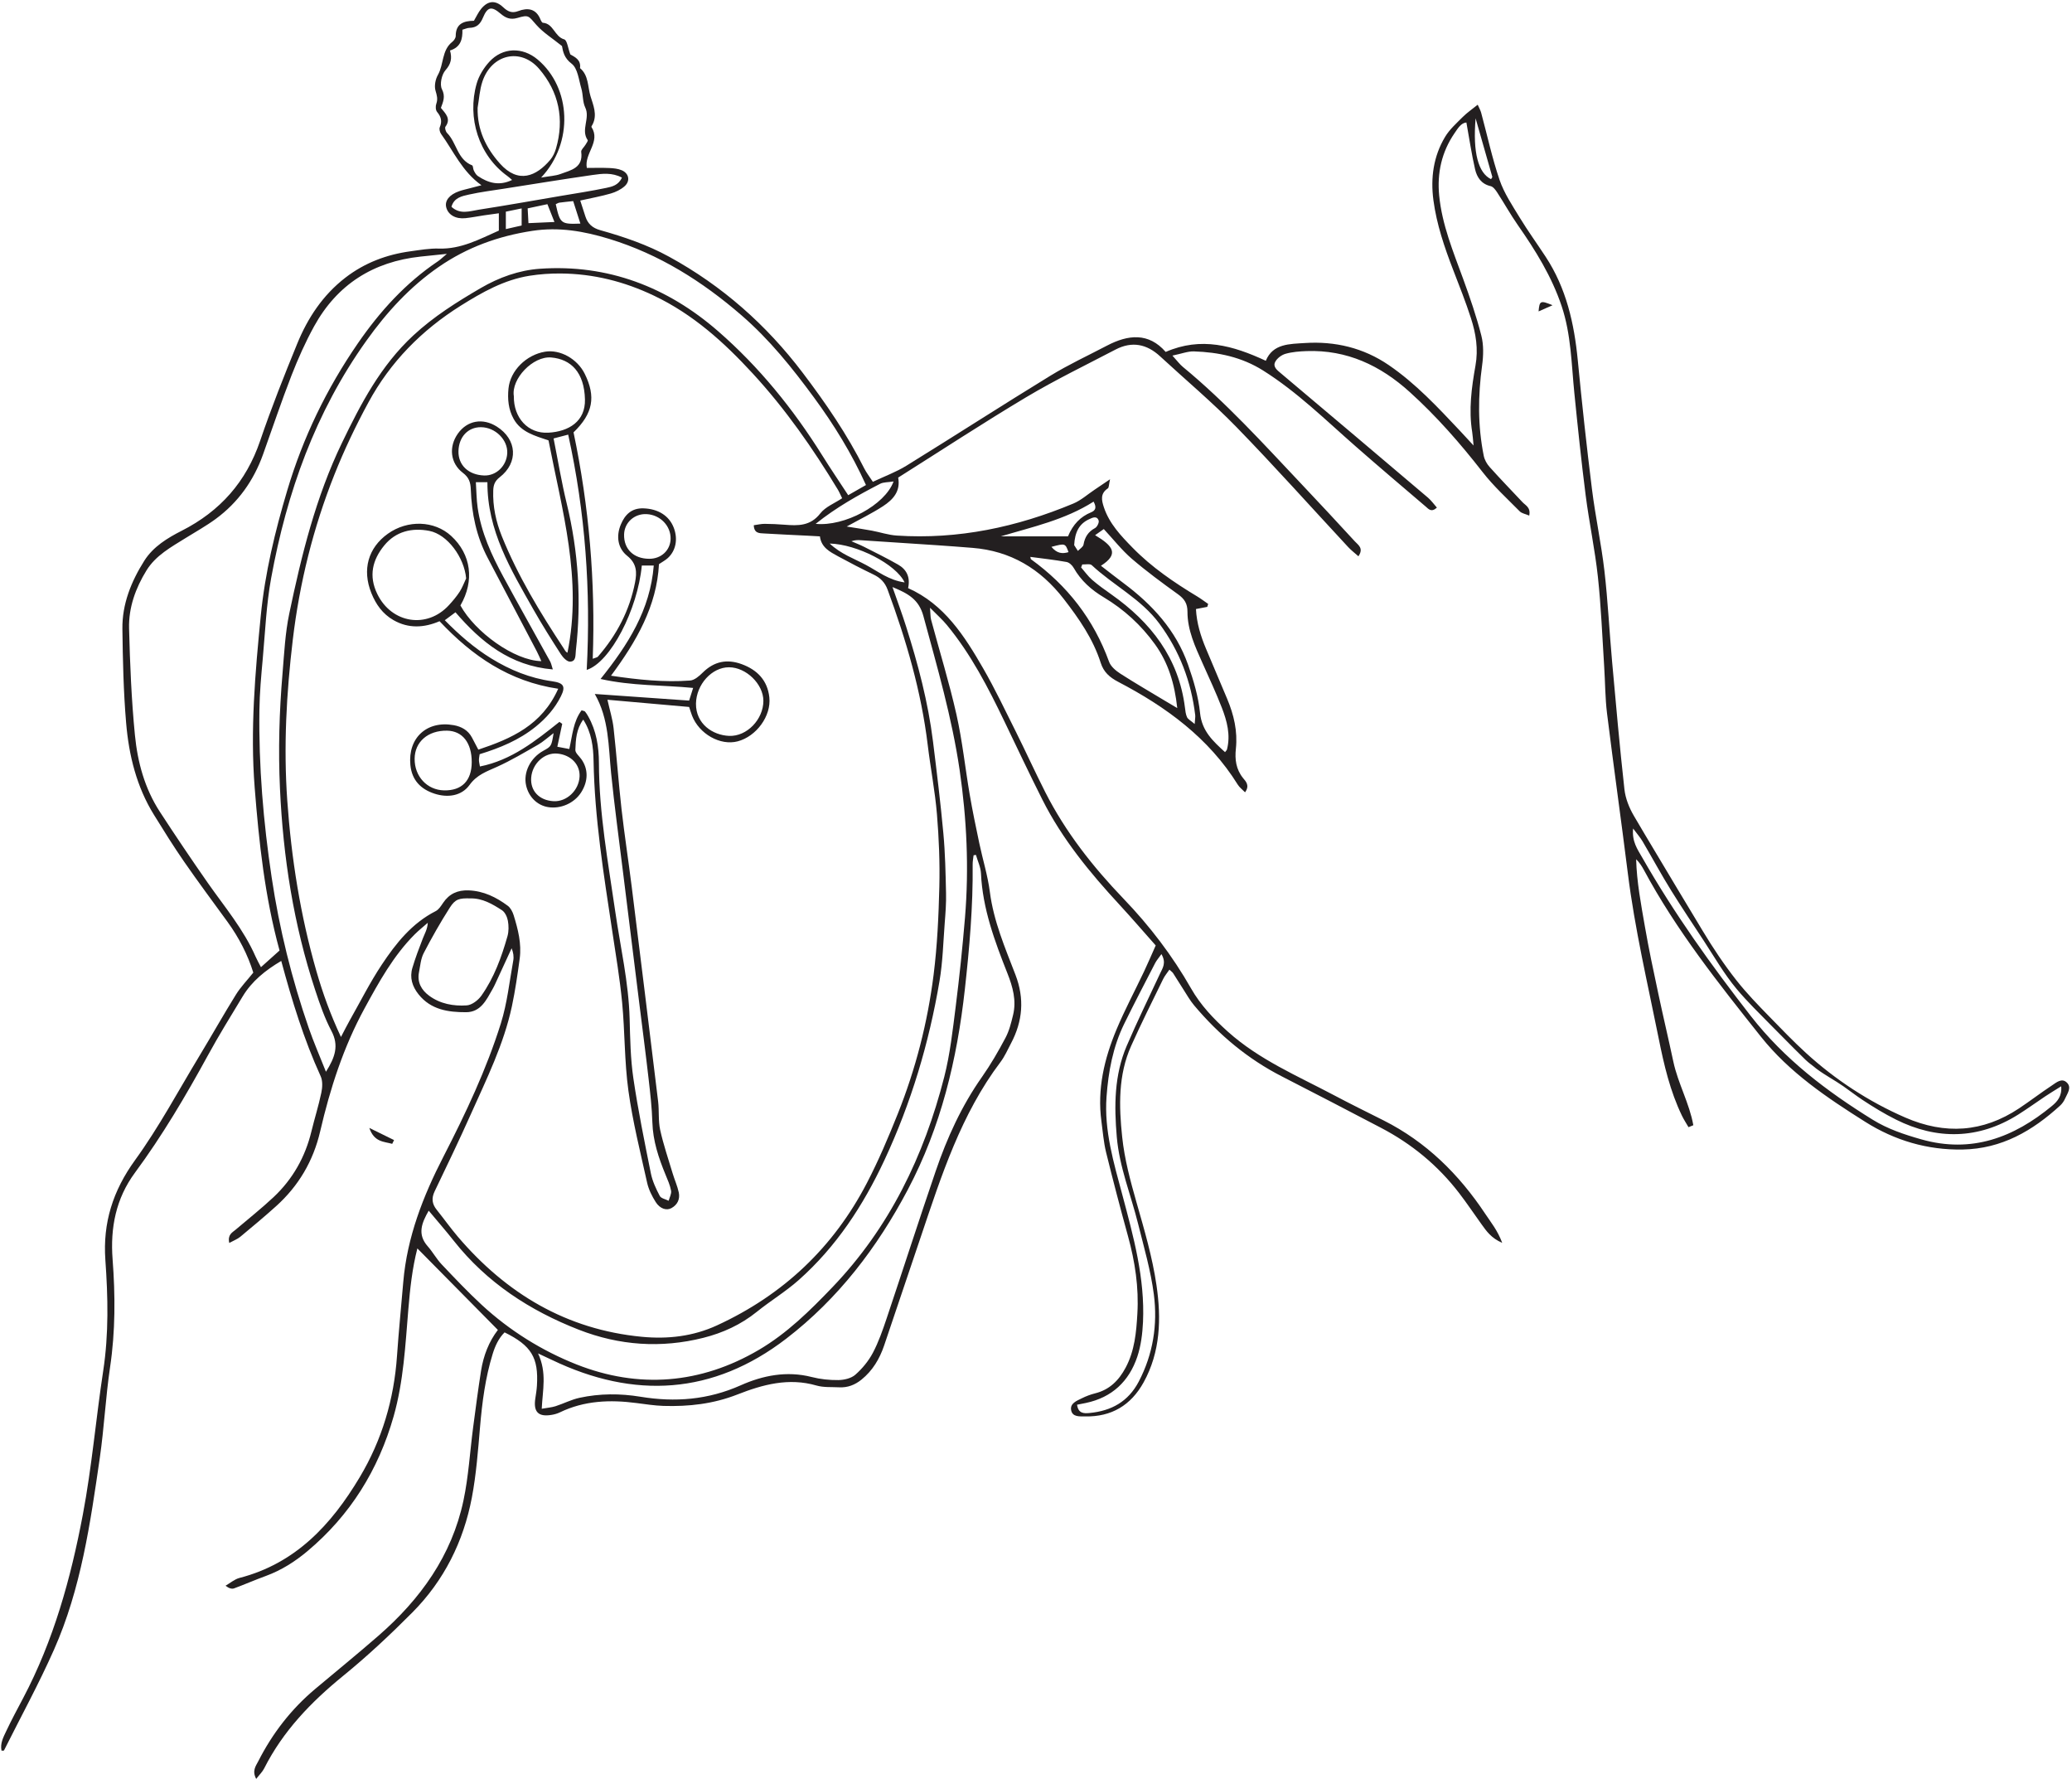 <?xml version="1.0" encoding="UTF-8"?><svg xmlns="http://www.w3.org/2000/svg" xmlns:xlink="http://www.w3.org/1999/xlink" height="426.1" preserveAspectRatio="xMidYMid meet" version="1.0" viewBox="2.0 36.7 496.4 426.1" width="496.4" zoomAndPan="magnify"><g fill="#231f20" id="change1_1"><path d="M 493.613 301.586 C 484.449 309.164 474.344 313.012 462.301 309.602 C 458.215 308.445 454.238 307.117 450.637 304.887 C 439.652 298.09 429.523 290.422 421.434 280.039 C 411.969 267.887 403.043 255.434 395.41 242.059 C 394.305 240.125 392.938 238.27 393.254 235.145 C 394.246 236.488 394.98 237.309 395.523 238.234 C 397.836 242.16 399.992 246.176 402.395 250.039 C 404.914 254.086 407.57 258.047 410.184 262.035 C 412.723 265.922 415.055 269.984 418.039 273.562 C 420.633 276.668 423.547 279.469 426.371 282.355 C 428.184 284.207 430.004 286.043 431.84 287.867 C 432.742 288.762 433.645 289.652 434.551 290.543 C 435.359 291.336 436.305 291.941 437.164 292.68 C 439.234 294.238 441.543 295.426 443.66 296.91 C 445.188 297.977 446.652 299.125 448.203 300.148 C 450.793 301.855 453.445 303.477 456.223 304.863 C 465.988 309.746 475.988 309.66 485.516 303.664 C 487.727 302.27 489.848 300.73 492.027 299.277 C 493.141 298.535 494.289 297.844 495.816 296.887 C 496.023 299.281 494.863 300.551 493.613 301.586 Z M 359.211 79.613 C 356.16 78.145 354.816 73.223 355.52 65.047 C 356.984 70.16 358.262 74.602 359.516 79.047 C 359.551 79.195 359.316 79.422 359.211 79.613 Z M 197.41 162.172 C 202.438 158.16 207.609 155.293 212.867 152.574 C 213.664 152.164 214.711 152.238 216.078 152.02 C 214.004 157.711 204.285 162.859 197.41 162.172 Z M 218.719 176.199 C 214.973 175.688 212.305 173.535 209.434 172 C 206.598 170.484 203.453 169.41 200.777 166.891 C 207.285 167.047 216.672 171.836 218.719 176.199 Z M 223.223 184.262 C 226.523 196.449 230.059 208.574 231.898 221.098 C 233.617 232.832 234.168 244.645 233.188 256.48 C 232.594 263.609 231.855 270.734 230.957 277.836 C 230.242 283.465 229.617 289.164 228.219 294.645 C 223.375 313.559 215.117 330.727 201.438 345.008 C 196.059 350.625 190.547 356.066 183.812 360.02 C 169.855 368.215 154.996 369.383 140.145 363.52 C 131.855 360.246 124.074 355.406 117.402 349.238 C 114.062 346.148 110.926 342.832 107.793 339.527 C 106.555 338.215 105.672 336.57 104.473 335.219 C 101.926 332.336 103.016 329.656 104.707 326.684 C 106.809 329.199 108.816 331.5 110.707 333.891 C 118.629 343.918 128.945 350.621 140.684 355.203 C 150.363 358.977 160.371 359.688 170.508 357.137 C 175.188 355.957 179.488 353.988 183.297 350.922 C 186.57 348.277 190.219 346.082 193.355 343.297 C 202.348 335.312 208.777 325.488 213.867 314.621 C 220.281 300.902 224.566 286.574 227.082 271.699 C 227.859 267.121 227.977 262.426 228.332 257.777 C 228.52 255.398 228.707 253 228.648 250.617 C 228.539 245.848 228.449 241.066 228.008 236.316 C 227.336 228.961 226.43 221.629 225.523 214.293 C 224.359 204.895 221.941 195.77 219.082 186.766 C 218.133 183.758 217.027 180.801 215.816 177.312 C 219.504 178.844 222.125 180.219 223.223 184.262 Z M 235.023 243.773 C 235.012 243.031 235.164 242.297 235.246 241.559 C 235.434 241.527 235.617 241.496 235.805 241.461 C 236.227 242.938 236.945 244.395 237.016 245.887 C 237.406 254.348 240.301 262.117 243.359 269.848 C 244.637 273.074 245.551 276.352 244.707 279.816 C 244.254 281.684 243.781 283.605 242.891 285.277 C 241.191 288.488 239.359 291.66 237.27 294.633 C 232.371 301.598 228.891 309.234 226.164 317.223 C 222.148 328.953 218.355 340.758 214.41 352.508 C 213.469 355.309 212.488 358.137 211.117 360.734 C 210.082 362.688 208.578 364.516 206.914 365.977 C 205.93 366.848 204.234 367.234 202.852 367.258 C 200.711 367.285 198.504 367.051 196.438 366.52 C 190.484 365.004 184.75 366.148 179.445 368.516 C 171.633 371.996 163.711 372.609 155.453 371.25 C 150.574 370.449 145.688 370.457 140.859 371.5 C 138.883 371.926 137.027 372.895 135.09 373.52 C 134.16 373.816 133.156 373.883 131.785 374.129 C 131.996 369.656 133.07 365.484 130.906 360.875 C 132.488 361.613 133.363 362.016 134.234 362.434 C 153.949 371.887 172.848 370.793 190.359 357.344 C 202.809 347.777 212.176 335.508 219.492 321.645 C 227.43 306.617 231.289 290.48 233.148 273.719 C 234.254 263.75 235.129 253.797 235.023 243.773 Z M 106.125 322.062 C 109.082 315.91 112.039 309.758 114.824 303.523 C 118.582 295.121 122.695 286.828 124.637 277.734 C 125.438 273.965 125.988 270.129 126.508 266.301 C 126.988 262.73 126.102 259.293 125.059 255.918 C 124.801 255.09 124.32 254.156 123.656 253.66 C 120.883 251.602 117.863 250.105 114.285 249.965 C 111.652 249.867 109.645 250.758 108.164 252.945 C 107.668 253.68 107.133 254.547 106.398 254.926 C 100.688 257.824 96.852 262.656 93.449 267.781 C 90.625 272.035 88.32 276.633 85.797 281.086 C 85.137 282.254 84.539 283.465 83.688 285.078 C 81.156 279.684 79.32 274.574 77.812 269.344 C 73.957 255.953 71.801 242.301 70.82 228.395 C 69.914 215.488 70.617 202.75 72.145 189.934 C 73.773 176.273 77.051 163.109 82.113 150.391 C 84.461 144.484 87.219 138.699 90.254 133.109 C 95.504 123.41 103.023 115.785 112.402 109.906 C 117.559 106.68 122.781 103.723 128.863 102.75 C 131.312 102.363 133.828 102.188 136.312 102.207 C 144.16 102.266 151.539 104.117 158.676 107.52 C 168.039 111.98 175.434 118.656 182.363 126.188 C 190.207 134.711 196.75 144.098 202.715 153.953 C 203.066 154.531 203.324 155.168 203.758 156.039 C 201.961 157.242 199.746 158.09 198.512 159.684 C 196.145 162.73 193.172 162.637 189.957 162.383 C 188.367 162.258 186.77 162.18 185.18 162.172 C 184.332 162.172 183.488 162.383 182.586 162.504 C 182.66 164.488 183.953 164.41 185.027 164.473 C 188.547 164.688 192.074 164.836 195.602 165.016 C 196.496 165.059 197.402 165.117 198.43 165.172 C 198.754 167.84 200.832 168.883 202.797 169.957 C 205.59 171.48 208.426 172.945 211.297 174.328 C 212.918 175.109 214.004 176.195 214.645 177.93 C 219.105 190.02 222.715 202.316 224.262 215.16 C 224.93 220.688 226.008 226.176 226.469 231.719 C 226.945 237.484 227.184 243.301 227.043 249.082 C 226.871 256.125 226.547 263.199 225.668 270.188 C 224.23 281.613 221.367 292.758 217.09 303.473 C 214.855 309.066 212.492 314.645 209.723 319.984 C 201.695 335.477 189.66 346.844 173.785 354.152 C 168.02 356.809 161.961 357.48 155.773 356.891 C 137.695 355.16 123.301 346.535 111.676 332.902 C 109.91 330.824 108.328 328.59 106.617 326.461 C 105.508 325.074 105.332 323.719 106.125 322.062 Z M 123.578 260.945 C 122.145 265.977 120.371 270.902 117.32 275.195 C 116.547 276.281 115.055 277.43 113.82 277.512 C 110.648 277.723 107.457 277.156 104.797 275.188 C 102.973 273.84 101.906 271.98 102.379 269.578 C 102.684 268.031 102.805 266.352 103.508 264.992 C 105.438 261.273 107.516 257.625 109.766 254.094 C 111.09 252.016 112.035 251.812 114.73 251.887 C 117.605 251.836 119.977 253.246 122.254 254.715 C 122.984 255.184 123.508 256.324 123.676 257.238 C 123.891 258.438 123.906 259.785 123.578 260.945 Z M 80.09 293.41 C 78.59 289.621 77.145 286.328 75.973 282.941 C 71.906 271.195 68.926 259.168 67.086 246.875 C 65.09 233.574 63.961 220.195 64.148 206.734 C 64.203 202.645 64.578 198.562 64.949 194.484 C 65.531 188.035 65.801 181.52 66.961 175.168 C 70.707 154.699 77.547 135.441 89.781 118.305 C 94.668 111.453 100.211 105.395 107.137 100.613 C 113.914 95.941 121.383 93.238 129.531 91.996 C 135.93 91.02 141.922 92.074 147.973 93.926 C 159.961 97.602 170.234 104.078 179.656 112.23 C 186.359 118.027 191.797 124.82 197 131.898 C 201.793 138.422 206.012 145.25 209.465 152.875 C 208.121 153.645 206.773 154.414 205.207 155.309 C 203.047 152.008 200.945 148.914 198.969 145.746 C 192.039 134.66 183.848 124.559 174.02 116.012 C 161.891 105.461 147.645 99.934 131.344 101.074 C 126.34 101.422 121.562 103.145 117.176 105.695 C 111.477 109.02 105.93 112.492 101.02 117.043 C 93.211 124.281 88.473 133.344 83.941 142.738 C 77.648 155.789 74.234 169.668 71.293 183.707 C 70.32 188.359 70.09 193.176 69.691 197.934 C 68.906 207.133 68.645 216.34 69.074 225.57 C 69.828 242.023 72.336 258.16 77.508 273.832 C 78.609 277.176 79.777 280.555 81.41 283.652 C 83.234 287.113 82.301 289.918 80.09 293.41 Z M 64.52 268.359 C 64.004 267.355 63.574 266.613 63.23 265.828 C 60.363 259.293 55.777 253.879 51.734 248.102 C 47.828 242.508 44.008 236.84 40.285 231.121 C 36.668 225.562 34.953 219.234 34.324 212.766 C 33.492 204.281 33.141 195.742 32.922 187.215 C 32.793 182.238 34.48 177.57 37.09 173.336 C 39.316 169.723 42.996 167.742 46.469 165.574 C 48.883 164.07 51.383 162.684 53.668 161.008 C 59.051 157.055 62.77 151.824 65.016 145.547 C 67.281 139.227 69.41 132.859 71.844 126.605 C 73.41 122.59 75.184 118.613 77.262 114.84 C 82.781 104.828 91.41 99.387 102.742 98.16 C 104.543 97.969 106.344 97.785 109.059 97.504 C 107.949 98.434 107.48 98.906 106.938 99.27 C 99.168 104.488 93.02 111.27 87.73 118.941 C 80.242 129.809 74.59 141.488 70.816 154.172 C 67.883 164.008 65.488 173.926 64.48 184.141 C 63.125 197.848 61.93 211.582 63.016 225.359 C 64.043 238.398 65.422 251.414 68.973 264.367 C 67.578 265.617 66.164 266.891 64.52 268.359 Z M 126.973 86.621 L 126.973 90.711 C 125.836 90.969 124.672 91.234 123.188 91.574 L 123.188 87.398 C 124.383 87.156 125.551 86.91 126.973 86.621 Z M 134.832 89.871 C 132.59 89.969 130.734 90.051 128.605 90.148 C 128.539 88.969 128.48 87.906 128.414 86.609 C 129.973 86.281 131.352 85.984 133.145 85.605 C 133.68 86.961 134.18 88.227 134.832 89.871 Z M 116.703 86.926 C 114.562 87.258 112.25 88.164 110.156 86.234 C 110.773 84.031 112.691 83.672 114.367 83.297 C 117.133 82.68 119.969 82.336 122.77 81.891 C 129.844 80.781 136.91 79.629 143.988 78.609 C 146.273 78.277 148.645 77.992 151 79.238 C 150.172 81.074 148.625 81.414 147.273 81.699 C 143.605 82.469 139.898 83.023 136.203 83.652 C 129.703 84.758 123.215 85.918 116.703 86.926 Z M 121.758 75.859 C 118.414 72.105 116.316 67.785 116.426 62.516 C 116.793 60.414 116.902 58.223 117.578 56.219 C 119.773 49.691 126.742 48.039 131.176 53.203 C 135.887 58.699 137.254 65.227 135.199 72.285 C 134.922 73.246 134.457 74.242 133.816 74.996 C 130.508 78.895 126.195 80.84 121.758 75.859 Z M 116.473 78.855 C 116.051 78.57 115.762 78.027 115.516 77.547 C 115.309 77.156 115.359 76.402 115.105 76.301 C 111.547 74.91 111.426 70.879 109.102 68.547 C 108.777 68.223 108.516 67.324 108.715 67.051 C 110.121 65.148 108.734 63.902 107.629 62.539 C 108.172 61.059 108.762 59.812 107.875 58.062 C 107.297 56.926 107.812 54.535 108.734 53.508 C 110.055 52.023 110.34 50.645 109.809 48.797 C 112.391 47.996 112.84 46.07 112.781 43.816 C 113.422 43.641 113.941 43.383 114.469 43.371 C 116.164 43.328 117.043 42.527 117.707 40.926 C 118.812 38.293 119.781 38.145 121.922 39.969 C 123.121 40.992 124.254 41.492 125.934 41.004 C 128.738 40.176 128.574 40.492 130.531 42.699 C 132.141 44.516 134.301 45.844 136.637 47.727 C 136.871 48.969 137.102 50.566 138.953 51.961 C 140.406 53.062 140.664 55.832 141.281 57.914 C 141.715 59.387 141.555 61.094 142.203 62.43 C 143.453 65.02 141.078 67.77 142.797 70.262 C 142.914 70.438 142.469 71.027 142.25 71.402 C 141.91 71.973 141.18 72.57 141.246 73.07 C 141.77 76.926 138.762 77.453 136.297 78.371 C 135.055 78.832 133.66 78.875 131.641 79.234 C 139.508 70.871 138.828 57.703 130.816 50.965 C 127.18 47.902 122.418 48.004 119.211 51.52 C 117.883 52.977 116.73 54.852 116.191 56.738 C 113.859 64.934 116.703 73.953 123.602 78.895 C 123.938 79.133 124.238 79.43 124.684 79.805 C 121.566 81.305 118.949 80.52 116.473 78.855 Z M 141.047 90.258 C 136.375 90.43 136.18 90.266 135.145 85.609 C 135.434 85.484 135.719 85.281 136.031 85.238 C 137.02 85.098 138.016 85.012 139.32 84.867 C 139.957 86.852 140.492 88.523 141.047 90.258 Z M 263.996 156.848 C 264.793 158.289 264.43 158.984 263.406 159.406 C 260.855 160.457 259.066 162.277 257.863 165.168 L 241.773 165.168 C 249.363 162.902 257.133 161.219 263.996 156.848 Z M 265.207 161.379 C 265.371 161.848 264.844 162.918 264.352 163.18 C 262.699 164.062 261.902 165.336 261.586 167.137 C 261.492 167.707 260.707 168.156 260.234 168.656 C 259.852 168.059 259.465 167.461 259.348 167.277 C 259.508 164.145 260.551 162.145 262.949 161.055 C 263.734 160.691 264.793 160.16 265.207 161.379 Z M 266.441 163.422 C 268.77 165.918 270.742 168.457 273.125 170.512 C 276.66 173.543 280.43 176.316 284.215 179.039 C 285.742 180.137 286.492 181.246 286.488 183.219 C 286.48 187.648 288.34 191.609 290.109 195.57 C 291.688 199.102 293.324 202.609 294.723 206.215 C 295.957 209.406 296.848 212.719 295.957 216.207 C 295.91 216.387 295.727 216.535 295.484 216.855 C 292.637 214.242 289.949 211.844 289.504 207.469 C 289.105 203.555 287.938 199.656 286.629 195.918 C 283.742 187.684 278.074 181.527 271.188 176.387 C 269.395 175.055 267.641 173.664 265.758 172.211 C 270.148 169.41 268.699 167.473 264.355 164.887 C 265.121 164.352 265.773 163.895 266.441 163.422 Z M 288.215 210.113 C 287.246 209.281 286.613 208.977 286.383 208.48 C 286.059 207.781 285.98 206.949 285.883 206.168 C 284.387 194.281 277.734 185.758 268.242 179.066 C 266.672 177.961 265.09 176.836 263.637 175.574 C 262.648 174.715 261.879 173.609 261.008 172.613 C 261.105 172.375 261.195 172.137 261.289 171.895 C 262.062 171.938 263.129 171.668 263.562 172.074 C 268.781 176.941 275.398 180.168 279.754 186.066 C 284.598 192.629 287.371 199.938 288.344 207.984 C 288.395 208.414 288.301 208.855 288.215 210.113 Z M 253.898 167.684 C 257.199 166.812 257.199 166.812 257.992 168.949 C 256.496 169.395 255.227 169.281 253.898 167.684 Z M 281.172 204.598 C 277.566 202.426 273.93 200.32 270.395 198.047 C 269.32 197.352 268.121 196.344 267.711 195.219 C 264.027 185.055 257.719 176.949 248.996 170.652 C 248.926 170.602 248.934 170.441 248.84 170.086 C 251.797 170.48 254.68 170.797 257.52 171.309 C 258.164 171.422 258.883 172.102 259.227 172.715 C 260.965 175.781 263.445 177.984 266.449 179.777 C 271.281 182.672 275.371 186.402 278.691 191.004 C 281.914 195.469 283.41 200.465 284.043 206.301 C 282.852 205.594 282.008 205.098 281.172 204.598 Z M 279.914 269.906 C 277.227 275.672 274.426 281.387 271.926 287.223 C 268.934 294.215 268.914 301.59 269.555 309.023 C 270.172 316.242 272.941 322.91 274.664 329.844 C 276.062 335.457 277.703 341.066 278.438 346.777 C 279.359 353.977 278.262 361.035 274.816 367.621 C 272.301 372.434 268.23 374.641 263.051 375.141 C 261.738 375.27 260.324 375.32 260.039 373.16 C 260.902 372.988 261.535 372.871 262.164 372.738 C 268.402 371.426 272.488 367.566 274.469 361.66 C 275.352 359.023 275.703 356.129 275.836 353.328 C 276.316 342.84 273.539 332.84 270.871 322.844 C 268.812 315.156 266.504 307.496 267.098 299.398 C 267.535 293.363 268.633 287.441 271.32 281.953 C 273.719 277.059 276.254 272.215 278.754 267.367 C 279.094 266.719 279.594 266.152 280.25 265.227 C 281.477 267.332 280.531 268.586 279.914 269.906 Z M 497.215 296.047 C 495.969 294.773 494.641 295.996 493.566 296.703 C 490.902 298.461 488.379 300.41 485.719 302.176 C 477.047 307.941 467.984 308.516 458.449 304.371 C 449.738 300.59 441.68 295.309 434.668 288.91 C 431.645 286.148 428.809 283.191 425.953 280.262 C 423.203 277.441 420.441 274.602 418.004 271.504 C 415.059 267.766 412.359 263.715 409.91 259.641 C 409.25 258.539 408.586 257.438 407.922 256.336 C 406.598 254.133 405.27 251.93 403.941 249.727 C 401.289 245.32 398.645 240.91 396.02 236.484 C 395.152 235.027 394.289 233.566 393.434 232.102 C 392.309 230.191 391.414 227.93 391.172 225.754 C 390.039 215.578 389.137 205.379 388.219 195.184 C 387.562 187.934 387.215 180.648 386.379 173.422 C 385.617 166.879 384.211 160.41 383.395 153.867 C 382.117 143.602 380.992 133.309 380 123.008 C 379.145 114.172 377.242 105.707 372.285 98.176 C 370.223 95.039 368.023 91.992 366.066 88.785 C 364.305 85.891 362.352 82.984 361.266 79.816 C 359.473 74.562 358.309 69.09 356.855 63.723 C 356.699 63.129 356.375 62.586 356.02 61.781 C 354.668 62.879 353.461 63.691 352.453 64.703 C 350.941 66.219 349.273 67.695 348.195 69.504 C 345.41 74.156 344.703 79.324 345.41 84.656 C 346.18 90.441 348.055 95.934 350.148 101.359 C 351.621 105.184 353.141 108.992 354.395 112.887 C 355.586 116.566 356.203 120.301 355.484 124.289 C 354.551 129.527 353.828 134.844 354.703 140.199 C 354.836 141.012 354.867 141.84 355.027 143.406 C 353.562 141.824 352.66 140.832 351.742 139.855 C 346.434 134.223 341.148 128.543 334.703 124.141 C 328.648 120.004 321.828 118.395 314.617 118.863 C 311.008 119.102 306.941 118.973 305.258 123.117 C 297.41 119.469 289.758 117.297 281.27 120.996 C 277.195 116.324 272.305 116.812 267.195 119.492 C 262.66 121.871 257.988 124.031 253.633 126.699 C 242.078 133.773 230.699 141.121 219.176 148.234 C 216.703 149.762 213.93 150.777 211.117 152.105 C 210.273 150.809 209.566 149.918 209.066 148.93 C 204.961 140.75 199.812 133.246 194.301 125.98 C 185.586 114.484 175.004 105.145 162.316 98.199 C 157.082 95.324 151.496 93.43 145.797 91.828 C 143.938 91.309 142.82 90.309 142.25 88.555 C 141.844 87.309 141.441 86.062 141.012 84.734 C 143.707 84.133 146.059 83.707 148.336 83.047 C 149.504 82.707 150.703 82.125 151.609 81.336 C 153.047 80.078 152.715 78.234 150.961 77.484 C 150.055 77.094 148.98 76.992 147.98 76.945 C 146.168 76.863 144.355 76.922 142.59 76.922 C 141.922 73.453 145.992 70.668 143.699 67.117 C 143.633 67.012 143.859 66.711 143.965 66.512 C 145.164 64.176 144.105 61.82 143.473 59.754 C 142.781 57.504 143.059 54.762 140.957 53.016 C 141.246 50.969 139.633 50.328 138.637 49.734 C 138.074 48.254 137.875 46.336 137.176 46.133 C 134.84 45.469 134.621 42.336 132.062 42.152 C 131.848 42.133 131.605 41.66 131.48 41.355 C 130.422 38.754 128.43 38.488 126.145 39.359 C 124.613 39.941 123.641 39.453 122.523 38.41 C 120.664 36.68 118.902 36.844 117.285 38.797 C 116.586 39.641 116.129 40.688 115.543 41.676 C 113.043 41.703 111.18 42.398 111.18 45.32 C 111.18 45.789 110.777 46.391 110.383 46.703 C 107.793 48.723 108.352 52.105 106.914 54.637 C 106.312 55.695 106.008 57.285 106.336 58.402 C 106.672 59.535 106.938 60.422 106.523 61.566 C 106.316 62.137 106.359 63.086 106.715 63.508 C 107.684 64.668 107.969 65.758 107.359 67.184 C 107.176 67.609 107.383 68.383 107.684 68.801 C 110.668 72.93 112.711 77.762 117.34 81.07 C 116.121 81.383 115.371 81.578 114.613 81.781 C 113.742 82.016 112.844 82.203 111.988 82.504 C 109.641 83.328 108.504 84.785 108.906 86.363 C 109.367 88.16 111.16 89.207 113.52 88.957 C 114.992 88.801 116.445 88.504 117.906 88.285 C 119.082 88.113 120.258 87.961 121.512 87.785 L 121.512 91.934 C 116.832 94.012 112.438 96.402 107.176 96.238 C 104.922 96.168 102.641 96.578 100.387 96.883 C 94.645 97.656 89.383 99.637 84.75 103.203 C 79.352 107.367 75.727 112.852 73.203 119.027 C 70.059 126.711 66.988 134.438 64.32 142.293 C 60.973 152.117 54.738 159.145 45.547 163.82 C 42.117 165.566 38.715 167.625 36.578 170.996 C 33.434 175.973 31.246 181.379 31.324 187.355 C 31.422 194.863 31.582 202.387 32.219 209.863 C 32.875 217.621 34.719 225.148 38.895 231.887 C 41.23 235.66 43.574 239.438 46.102 243.082 C 49.469 247.949 53.012 252.695 56.492 257.484 C 59.25 261.273 61.352 265.379 62.684 269.66 C 61.176 271.551 59.648 273.117 58.52 274.938 C 55.52 279.77 52.727 284.734 49.781 289.605 C 44.715 297.98 40.086 306.668 34.363 314.566 C 29.043 321.902 26.613 329.594 27.242 338.484 C 27.875 347.348 28.074 356.184 26.727 365.039 C 24.977 376.504 24.004 388.062 21.844 399.492 C 18.949 414.797 14.84 429.621 7.535 443.453 C 6.152 446.066 4.75 448.676 3.488 451.348 C 2.809 452.785 2 454.285 2.363 456.016 C 2.738 456 2.926 456.035 2.949 455.98 C 6.969 447.957 11.285 440.059 14.926 431.859 C 21.418 417.242 23.645 401.52 25.914 385.863 C 26.957 378.668 27.301 371.367 28.371 364.172 C 29.656 355.547 29.629 346.941 28.973 338.293 C 28.402 330.797 29.758 323.789 34.32 317.605 C 40.895 308.699 46.496 299.195 51.801 289.496 C 54.418 284.707 57.301 280.051 60.129 275.379 C 62.34 271.711 65.562 269.121 69.379 266.863 C 71.965 276.438 74.801 285.66 78.824 294.484 C 79.336 295.605 79.25 297.176 78.98 298.441 C 78.328 301.555 77.359 304.602 76.609 307.695 C 75.121 313.84 72.121 319.137 67.531 323.449 C 64.629 326.168 61.496 328.648 58.465 331.227 C 57.652 331.922 56.488 332.395 56.926 334.414 C 57.98 333.836 58.879 333.508 59.57 332.934 C 62.461 330.539 65.348 328.129 68.137 325.617 C 73.539 320.758 77.055 314.785 78.711 307.668 C 81.086 297.438 84.277 287.508 89.34 278.223 C 92.785 271.91 96.238 265.633 101.375 260.48 C 102.352 259.508 103.445 258.648 104.484 257.73 C 104.398 259.285 103.742 260.336 103.301 261.473 C 102.398 263.789 101.52 266.125 100.805 268.504 C 100.102 270.855 100.754 272.969 102.285 274.879 C 105.242 278.574 109.398 279.156 113.66 279.148 C 117.188 279.141 118.523 276.195 120 273.625 C 120.449 272.84 120.809 271.996 121.191 271.172 C 122.32 268.73 123.445 266.281 124.57 263.836 C 124.988 264.855 125.133 265.84 124.965 266.766 C 124.051 271.797 123.52 276.949 122.004 281.797 C 118.523 292.895 113.555 303.395 108.238 313.734 C 103.363 323.195 99.527 333.023 98.613 343.77 C 98.113 349.664 97.52 355.559 97.113 361.457 C 96.398 371.867 93.508 381.617 88.164 390.555 C 81.387 401.891 72.809 411.184 59.367 414.652 C 58.176 414.965 57.137 415.887 56.031 416.52 C 56.887 417.172 57.555 417.34 58.09 417.145 C 60.645 416.199 63.148 415.105 65.703 414.172 C 69.395 412.816 72.641 410.762 75.629 408.258 C 85.902 399.656 92.656 388.758 96.301 375.957 C 98.68 367.598 99.109 358.914 99.828 350.297 C 100.238 345.383 100.762 340.488 101.992 335.723 C 108.504 342.312 114.844 348.734 121.281 355.246 C 119.141 358.016 117.824 361.398 117.246 365.039 C 116.539 369.527 115.953 374.031 115.359 378.531 C 114.586 384.391 114.258 390.34 113.035 396.102 C 110.234 409.316 102.711 419.746 92.68 428.484 C 87.703 432.824 82.57 436.988 77.516 441.238 C 71.762 446.066 67.262 451.887 63.871 458.566 C 63.301 459.684 62.328 460.836 63.379 462.785 C 64.152 461.781 64.867 461.109 65.285 460.277 C 69.793 451.348 76.508 444.383 84.203 438.113 C 90.02 433.379 95.523 428.223 100.812 422.898 C 108.391 415.27 113.047 405.918 115.047 395.395 C 116.102 389.828 116.523 384.129 117.008 378.473 C 117.516 372.562 118.266 366.707 120.023 361.027 C 120.621 359.078 121.453 357.258 122.887 355.832 C 129.32 359.008 131.043 361.879 130.637 368.582 C 130.574 369.605 130.41 370.617 130.254 371.629 C 129.746 374.887 130.965 376.141 134.176 375.59 C 134.84 375.48 135.52 375.289 136.125 374.996 C 141.992 372.16 148.164 371.93 154.477 372.758 C 156.621 373.031 158.77 373.371 160.922 373.445 C 166.996 373.637 172.914 372.969 178.664 370.711 C 184.734 368.328 190.949 366.633 197.602 368.562 C 199.312 369.059 201.219 368.895 203.039 368.992 C 205.066 369.102 206.816 368.418 208.395 367.148 C 211.055 364.992 212.723 362.191 213.805 359.012 C 216.766 350.281 219.699 341.547 222.645 332.816 C 227.555 318.246 232.246 303.59 241.695 291.078 C 242.715 289.73 243.406 288.129 244.203 286.621 C 247.027 281.301 247.473 275.883 245.273 270.168 C 242.785 263.707 240.043 257.328 239.145 250.336 C 238.641 246.41 237.438 242.586 236.621 238.699 C 235.805 234.824 234.992 230.945 234.324 227.043 C 233.23 220.664 232.566 214.195 231.152 207.891 C 229.434 200.242 227.105 192.73 225.07 185.148 C 224.887 184.48 224.938 183.75 224.809 182.266 C 226.523 184.008 227.789 185.117 228.844 186.398 C 234.617 193.391 238.734 201.379 242.637 209.504 C 245.645 215.758 248.605 222.039 251.727 228.234 C 256.484 237.684 263.137 245.762 270.27 253.477 C 273.188 256.641 275.992 259.906 278.879 263.156 C 277.84 265.48 277 267.461 276.078 269.41 C 273.887 274.035 271.465 278.566 269.488 283.285 C 266.555 290.289 264.836 297.57 265.871 305.266 C 266.207 307.738 266.395 310.262 266.984 312.68 C 268.641 319.418 270.406 326.125 272.246 332.812 C 273.922 338.898 274.859 345.062 274.484 351.371 C 274.23 355.805 273.844 360.215 271.68 364.273 C 270.035 367.355 267.82 369.574 264.355 370.438 C 263.266 370.711 262.18 371.121 261.164 371.629 C 259.969 372.223 258.34 372.812 258.613 374.434 C 258.914 376.172 260.699 375.938 262.004 375.965 C 268.281 376.078 272.93 373.305 275.965 367.836 C 280.043 360.488 280.227 352.461 279.066 344.539 C 278.09 337.824 276.141 331.227 274.27 324.676 C 272.805 319.516 271.41 314.387 270.848 309.035 C 270.062 301.598 269.871 294.211 273 287.203 C 275.41 281.812 278.07 276.52 280.66 271.203 C 281.031 270.434 281.609 269.766 282.16 268.953 C 282.602 269.367 282.887 269.551 283.055 269.812 C 283.859 271.051 284.625 272.32 285.43 273.562 C 286.293 274.895 287.07 276.305 288.09 277.516 C 294.016 284.562 300.945 290.363 309.188 294.566 C 317.102 298.602 324.965 302.719 332.836 306.828 C 340.211 310.68 346.496 315.855 351.566 322.461 C 353.441 324.895 355.141 327.457 356.941 329.945 C 358.109 331.559 359.223 333.238 361.895 334.391 C 360.762 331.367 359.164 329.453 357.832 327.441 C 351.551 317.988 343.703 310.211 333.453 305.055 C 329.488 303.059 325.504 301.105 321.582 299.023 C 312.848 294.398 303.68 290.539 296.168 283.809 C 292.734 280.727 289.629 277.449 287.359 273.469 C 282.879 265.605 277.453 258.504 271.18 251.973 C 263.82 244.309 257.27 235.996 252.434 226.465 C 249.961 221.594 247.703 216.617 245.262 211.73 C 242.77 206.746 240.367 201.699 237.594 196.875 C 233.082 189.039 228.23 181.43 219.562 177.57 C 220.133 174.922 219.188 173.094 217.152 171.93 C 214.496 170.414 211.738 169.062 209.008 167.676 C 208.023 167.18 206.988 166.785 205.977 166.34 C 206.852 166.016 207.617 166.047 208.379 166.102 C 214.395 166.492 220.41 166.883 226.422 167.289 C 229.262 167.48 232.094 167.695 234.926 167.922 C 244.117 168.641 251.266 172.938 256.859 180.176 C 260.508 184.891 263.875 189.727 265.703 195.461 C 266.41 197.672 267.82 198.934 269.906 200.023 C 281.348 205.996 291.578 213.445 298.547 224.652 C 298.965 225.32 299.652 225.82 300.285 226.477 C 301.473 224.82 300.461 223.863 299.824 223.086 C 298.109 220.969 297.812 218.586 298.086 216.035 C 298.535 211.84 297.598 207.887 295.988 204.062 C 294.312 200.07 292.617 196.098 290.941 192.109 C 289.656 189.059 288.688 185.93 288.523 182.578 C 289.5 182.395 290.363 182.227 291.23 182.059 C 291.301 181.824 291.379 181.59 291.449 181.355 C 290.578 180.758 289.738 180.113 288.836 179.57 C 283.266 176.207 277.891 172.551 273.332 167.883 C 270.559 165.043 267.777 162.145 266.469 158.219 C 265.895 156.492 265.562 154.922 267.406 153.68 C 267.695 153.48 267.645 152.781 267.938 151.496 C 266.27 152.621 265.27 153.305 264.262 153.98 C 262.562 155.109 260.98 156.551 259.125 157.32 C 245.609 162.957 231.57 165.949 216.855 164.98 C 214.836 164.855 212.855 164.172 210.848 163.797 C 208.953 163.449 207.047 163.172 204.852 162.816 C 208.043 161.051 210.914 159.664 213.555 157.941 C 215.887 156.414 217.809 154.422 217.18 151.094 C 227.465 144.609 237.551 137.988 247.902 131.812 C 254.832 127.684 262.117 124.156 269.273 120.418 C 273.18 118.383 276.738 119.09 279.934 122.051 C 286.039 127.688 292.434 133.043 298.223 138.992 C 307.355 148.371 316.078 158.145 324.992 167.738 C 325.715 168.512 326.57 169.164 327.445 169.941 C 328.762 168.004 327.379 167.234 326.621 166.406 C 322.391 161.789 318.113 157.215 313.812 152.656 C 304.664 142.973 295.715 133.086 285.391 124.586 C 284.648 123.98 284.07 123.176 282.879 121.871 C 285.066 121.43 286.566 120.82 288.043 120.867 C 293.902 121.059 299.484 122.223 304.598 125.438 C 312.762 130.57 319.574 137.301 326.762 143.598 C 332.32 148.477 337.969 153.262 343.598 158.062 C 344.238 158.609 344.895 159.512 346.246 158.285 C 345.539 157.484 344.91 156.59 344.109 155.902 C 332.391 145.961 320.66 136.039 308.902 126.141 C 307.984 125.367 306.895 124.574 307.508 123.383 C 307.945 122.52 309.023 121.711 309.98 121.441 C 311.602 120.984 313.34 120.855 315.035 120.793 C 324.691 120.457 332.691 124.23 339.738 130.602 C 346.188 136.43 351.859 142.918 357.191 149.77 C 359.828 153.156 363.051 156.102 366.078 159.168 C 366.59 159.684 367.492 159.816 368.367 160.195 C 368.754 158.23 367.504 157.777 366.773 157.004 C 364.125 154.188 361.438 151.414 358.859 148.535 C 358.211 147.816 357.664 146.832 357.473 145.887 C 356.016 138.684 356.082 131.457 357.082 124.184 C 357.402 121.855 357.465 119.324 356.891 117.078 C 355.715 112.469 354.156 107.941 352.523 103.465 C 350.141 96.941 347.469 90.516 346.789 83.516 C 346.27 78.133 347.383 73.102 350.473 68.598 C 351.262 67.453 352.027 66.137 353.312 66.039 C 354.016 69.934 354.559 73.625 355.395 77.254 C 355.836 79.16 356.887 80.781 359.121 81.285 C 359.738 81.422 360.309 82.207 360.703 82.816 C 362.375 85.383 363.867 88.07 365.613 90.578 C 369.863 96.664 373.75 102.914 376.133 110.023 C 378.406 116.812 378.473 123.887 379.18 130.898 C 380 139.043 380.844 147.191 381.883 155.312 C 382.719 161.848 384.109 168.316 384.816 174.867 C 385.586 181.988 385.859 189.156 386.32 196.312 C 386.566 200.059 386.547 203.836 387.004 207.559 C 388.582 220.312 390.383 233.043 391.98 245.801 C 393.645 259.145 396.723 272.223 399.371 285.379 C 400.648 291.746 402.113 298.062 404.965 303.961 C 405.418 304.895 406.004 305.777 406.523 306.684 C 406.91 306.527 407.293 306.371 407.68 306.215 C 406.746 300.969 404.004 296.207 402.895 291.004 C 401.734 285.551 400.441 280.129 399.285 274.676 C 398.145 269.336 397.004 263.992 396.074 258.613 C 395.152 253.281 394.117 247.949 393.98 242.504 C 394.793 243.32 395.352 244.172 395.828 245.062 C 403.574 259.488 413.719 272.25 423.852 284.988 C 430.68 293.578 439.73 299.648 448.887 305.418 C 455.934 309.855 463.719 312.188 472.199 312.035 C 481.555 311.867 488.945 307.559 495.578 301.488 C 496.066 301.039 496.48 300.434 496.746 299.828 C 497.281 298.617 498.367 297.23 497.215 296.047"/><path d="M 95.965 310.676 C 94.023 310.113 91.648 310.32 90.48 306.863 C 92.879 308.043 94.641 308.906 96.406 309.773 C 96.258 310.074 96.113 310.375 95.965 310.676"/><path d="M 373.949 109.809 C 372.895 110.273 371.844 110.742 370.605 111.289 C 370.828 108.719 371.035 108.605 373.949 109.809"/><path d="M 162.66 165.793 C 162.742 162.664 160.168 160 156.906 159.844 C 153.984 159.699 151.59 161.863 151.516 164.711 C 151.426 168.223 153.812 170.531 157.539 170.543 C 160.398 170.555 162.586 168.523 162.66 165.793 Z M 129.258 222.977 C 129.023 226.145 131.207 228.426 134.637 228.605 C 137.781 228.77 140.695 226 140.852 222.695 C 140.984 219.812 138.785 217.523 135.566 217.203 C 132.441 216.895 129.512 219.578 129.258 222.977 Z M 111.836 144.758 C 111.754 148.102 114.223 150.449 117.969 150.59 C 120.867 150.695 123.355 148.32 123.523 145.277 C 123.699 142.059 120.672 139.047 117.227 139.023 C 114.121 139 111.922 141.344 111.836 144.758 Z M 115.016 219.273 C 115.031 214.621 112.797 211.77 109.094 211.711 C 104.531 211.641 101.367 214.383 101.336 218.434 C 101.301 222.676 104.324 225.926 108.383 226.012 C 112.633 226.102 115 223.695 115.016 219.273 Z M 168.738 205.242 C 168.703 210.113 172.742 212.789 176.664 212.961 C 180.957 213.145 184.887 208.984 184.887 204.57 C 184.887 200.562 180.766 196.535 176.652 196.527 C 172.551 196.52 168.816 200.629 168.738 205.242 Z M 125.105 131.605 C 125.035 136.77 128.488 140.605 133.367 140.34 C 138.273 140.07 142.273 137.621 142.141 132.367 C 141.98 125.883 138.797 122.738 134.062 122.324 C 129.695 121.941 124.43 127.434 125.105 131.605 Z M 113.676 175.242 C 113.23 170.227 109.215 164.707 104.855 163.859 C 100.699 163.051 96.82 163.969 94.062 167.34 C 91.238 170.789 90.262 174.633 92.406 179.004 C 95.84 186.02 104.297 187.395 109.574 181.625 C 110.492 180.621 111.383 179.57 112.121 178.434 C 112.762 177.449 113.168 176.312 113.676 175.242 Z M 144.496 202.922 C 152.344 203.473 159.68 203.988 167.094 204.508 C 167.492 203.254 167.746 202.453 168.059 201.473 C 160.648 200.754 153.375 201.016 145.879 199.328 C 152.465 191.117 157.77 182.812 158.625 172.152 C 157.406 172.152 156.574 172.152 155.762 172.152 C 154.77 182.691 148.238 195.363 142.562 197.156 C 143.57 178.16 142.242 159.484 138.125 140.801 C 136.758 141.16 135.723 141.43 134.625 141.719 C 135.691 147.07 136.539 152.227 137.77 157.289 C 140.594 168.918 141.32 180.648 139.961 192.52 C 139.836 193.594 140.07 195.141 138.559 195.18 C 137.836 195.195 136.879 194.191 136.383 193.422 C 134.105 189.883 131.852 186.32 129.777 182.656 C 124.414 173.172 118.711 163.789 118.773 152.191 C 117.902 152.191 117.164 152.191 116.004 152.191 C 116.145 154.301 116.148 156.324 116.434 158.312 C 117.289 164.262 119.758 169.641 122.59 174.855 C 126.281 181.648 130.078 188.383 133.812 195.152 C 134.059 195.598 134.145 196.133 134.441 197.043 C 124.191 196.172 117.234 190.457 111.121 183.355 C 110.133 184.09 109.414 184.621 108.562 185.258 C 112.023 188.777 115.605 191.895 119.699 194.414 C 124.211 197.191 128.992 199.141 134.285 199.879 C 137.109 200.273 137.535 201.148 136.383 203.469 C 134.938 206.359 132.855 208.727 130.328 210.766 C 126.359 213.969 121.766 215.859 116.91 217.348 C 116.84 217.895 116.734 218.328 116.742 218.762 C 116.75 219.199 116.871 219.637 116.98 220.289 C 124.543 218.781 130.281 214.184 136.027 209.602 C 136.25 209.762 136.473 209.918 136.695 210.078 C 136.312 211.863 135.934 213.645 135.523 215.562 C 136.574 215.762 137.438 215.926 138.391 216.105 C 139.137 212.84 139.324 209.512 141.336 206.836 C 141.766 206.984 142.043 206.996 142.16 207.137 C 142.449 207.48 142.688 207.875 142.91 208.266 C 144.879 211.738 145.48 215.578 145.488 219.453 C 145.516 231.457 147.688 243.215 149.398 255.023 C 150.637 263.57 152.613 272.012 152.844 280.703 C 152.973 285.477 153.047 290.293 153.742 295 C 154.867 302.637 156.418 310.215 157.941 317.789 C 158.32 319.648 159.172 321.457 160.062 323.152 C 160.375 323.746 161.465 323.938 162.195 324.309 C 162.41 323.5 162.91 322.641 162.773 321.895 C 162.535 320.574 161.957 319.301 161.438 318.043 C 159.781 314.027 158.43 309.973 158.293 305.547 C 158.184 302.027 157.781 298.516 157.379 295.016 C 156.695 289.023 155.906 283.047 155.164 277.062 C 153.863 266.57 152.555 256.074 151.258 245.582 C 150.285 237.684 149.207 229.797 148.406 221.879 C 147.754 215.461 147.93 208.914 144.496 202.922 Z M 134.629 212.297 C 133.102 213.449 132.098 214.391 130.934 215.055 C 127.684 216.914 124.453 218.848 121.047 220.383 C 118.586 221.496 116.266 222.254 114.484 224.723 C 112.578 227.363 109.262 227.836 106.082 226.797 C 102.797 225.727 100.664 223.555 100.316 219.93 C 99.691 213.453 104.258 209.23 110.699 210.395 C 112.559 210.73 114.133 211.598 115.066 213.348 C 115.543 214.242 116.008 215.141 116.594 216.258 C 124.52 213.613 131.84 210.406 135.734 201.672 C 124.012 199.934 115.164 193.844 107.305 185.496 C 103.637 187.066 99.898 187.316 96.266 185.234 C 93.668 183.746 92.055 181.465 90.969 178.758 C 88.719 173.168 90.188 167.914 94.926 164.539 C 99.672 161.16 106.062 161.383 110.086 165.062 C 114.883 169.457 115.73 175.812 112.305 181.719 C 115.797 188.082 125.18 194.922 131.695 195.062 C 131.301 194.203 130.98 193.434 130.598 192.699 C 126.688 185.246 122.781 177.797 118.852 170.355 C 116.137 165.219 114.992 159.676 114.793 153.938 C 114.73 152.203 114.348 151.059 112.887 149.949 C 109.848 147.633 109.473 143.695 111.695 140.562 C 113.934 137.406 117.648 136.738 121.031 138.883 C 125.875 141.949 126.25 147.5 121.703 151.023 C 120.531 151.93 120.215 152.883 120.168 154.172 C 120.027 157.992 120.82 161.652 122.234 165.16 C 126.09 174.703 131.414 183.445 137.059 192.012 C 137.309 192.387 137.477 192.816 137.945 193.047 C 141.559 175.473 136.648 158.941 133.414 142.188 C 130.102 141.066 126.84 140.219 125.066 137.055 C 123.789 134.77 123.574 132.285 123.82 129.766 C 124.242 125.48 128.074 121.68 132.586 120.938 C 136.184 120.344 140.312 122.645 142.086 126.23 C 144.801 131.715 144.086 135.738 139.406 140.258 C 143.117 157.926 144.688 175.977 144.004 194.488 C 144.707 194.207 145.074 194.176 145.246 193.977 C 149.746 188.812 152.844 182.926 154.145 176.184 C 154.594 173.848 154.613 171.715 152.266 169.84 C 149.996 168.027 149.562 165.133 150.734 162.336 C 151.715 159.988 153.289 158.371 156.156 158.461 C 159.637 158.57 162.312 160.199 163.426 163.125 C 164.449 165.812 163.93 168.594 161.996 170.363 C 161.422 170.891 160.707 171.262 159.875 171.824 C 159.34 181.867 154.516 190.289 148.383 198.547 C 154.918 199.516 161.098 200.168 167.324 199.703 C 168.379 199.625 169.504 198.648 170.336 197.82 C 173.07 195.105 176.168 194.48 179.73 195.793 C 183.457 197.168 185.875 199.691 186.316 203.73 C 186.801 208.199 183.199 213.094 178.723 214.27 C 174.559 215.359 169.508 212.516 167.793 208.102 C 167.555 207.48 167.371 206.844 167.098 206.031 C 160.652 205.465 154.246 204.898 147.527 204.305 C 148.07 206.754 148.754 208.906 149 211.105 C 149.719 217.551 150.172 224.023 150.898 230.465 C 151.605 236.676 152.566 242.859 153.34 249.062 C 155.477 266.219 157.59 283.375 159.672 300.535 C 159.941 302.793 159.68 305.145 160.16 307.34 C 160.941 310.871 162.117 314.316 163.16 317.785 C 163.617 319.309 164.293 320.773 164.617 322.316 C 164.949 323.895 164.324 325.262 162.863 326.066 C 161.688 326.719 160.109 326.234 159.09 324.617 C 158.191 323.199 157.395 321.605 157.035 319.98 C 155.41 312.66 153.574 305.355 152.551 297.945 C 151.59 290.984 151.719 283.879 151.051 276.863 C 150.5 271.102 149.531 265.371 148.668 259.641 C 146.633 246.145 144.453 232.676 144.203 218.977 C 144.141 215.617 143.75 212.195 141.73 209.062 C 140.055 211.34 139.93 213.871 139.84 216.328 C 139.816 217.039 140.742 217.793 141.258 218.508 C 142.961 220.871 142.957 223.785 141.23 226.496 C 139.582 229.082 136.312 230.527 133.273 230.016 C 130.676 229.578 128.652 227.562 128.035 224.805 C 127.344 221.699 129.059 218.25 132.148 216.539 C 134.109 215.453 134.109 215.453 134.629 212.297"/></g></svg>